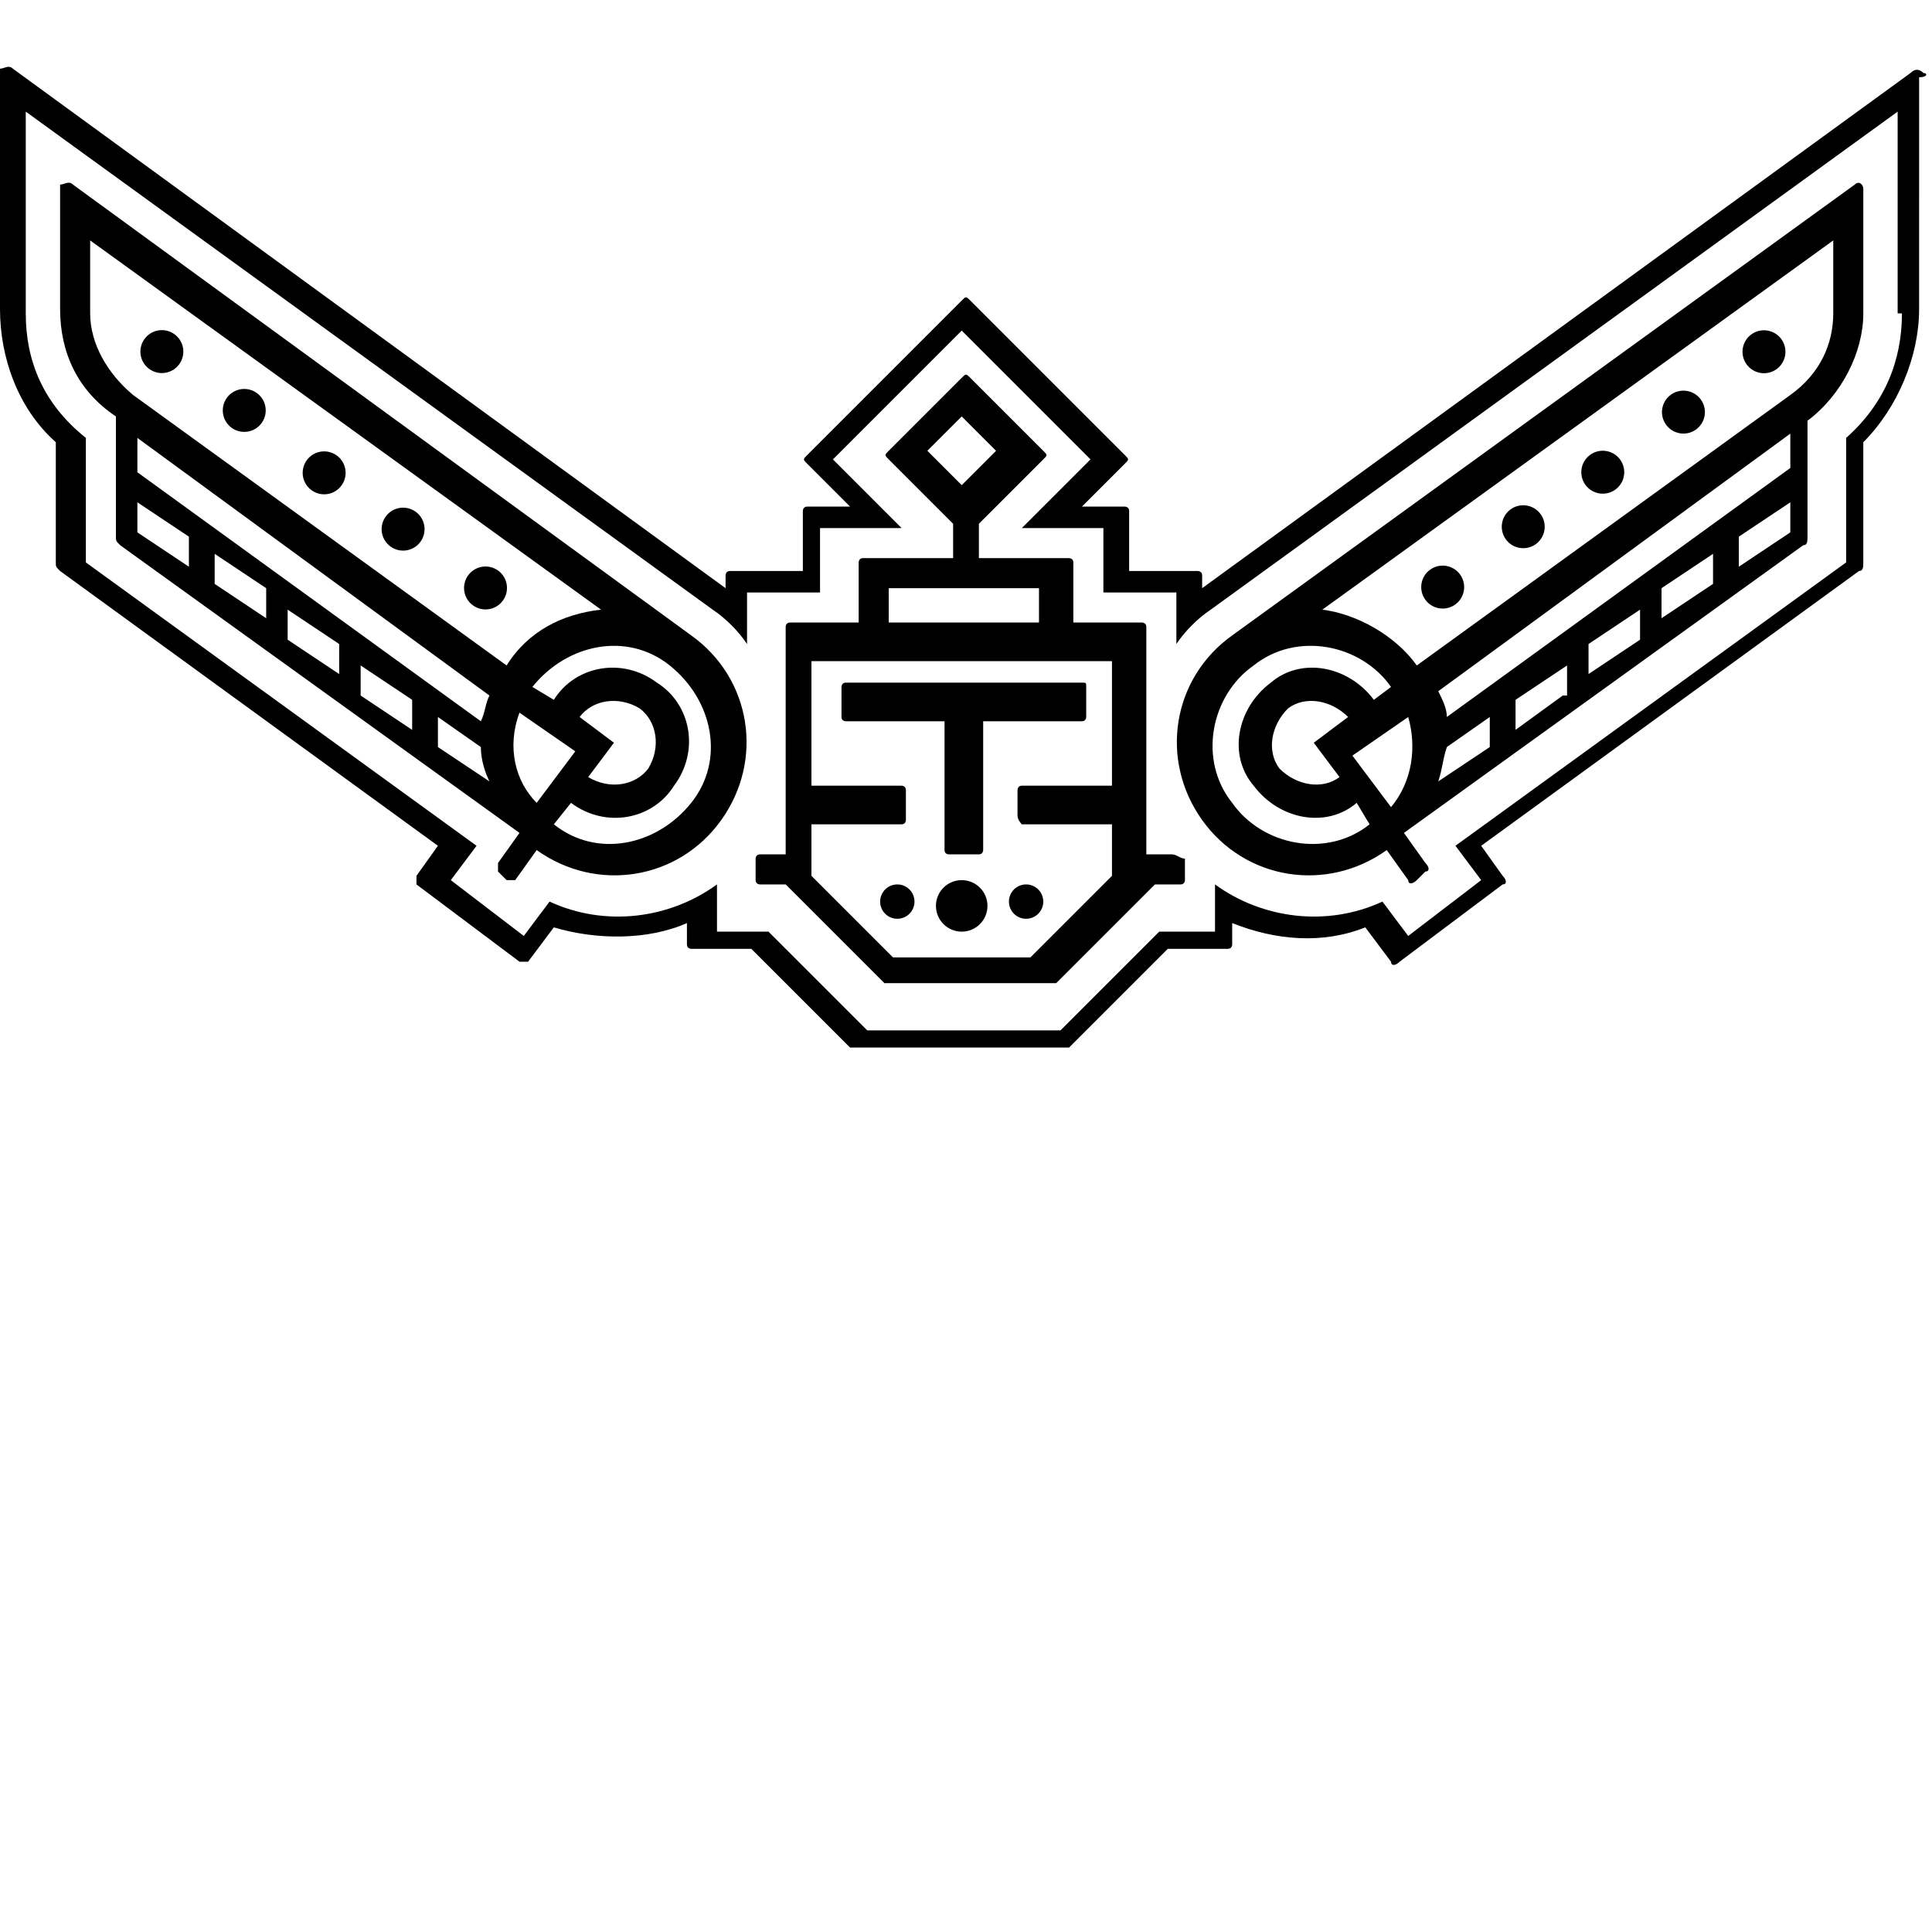 <?xml version="1.0" encoding="utf-8"?>
<!-- Generator: Adobe Illustrator 19.2.0, SVG Export Plug-In . SVG Version: 6.00 Build 0)  -->
<svg version="1.1" id="Layer_1" xmlns="http://www.w3.org/2000/svg" xmlns:xlink="http://www.w3.org/1999/xlink" x="0px" y="0px"
	 viewBox="0 0 45 45" style="enable-background:new 0 0 45 45;" xml:space="preserve">
<g>
	<path d="M44.8,1.7c-0.1-0.1-0.2-0.1-0.3,0l-16.5,12v-0.3c0-0.1-0.1-0.1-0.1-0.1h-1.6v-1.4c0-0.1-0.1-0.1-0.1-0.1h-1l1-1
		c0.1-0.1,0.1-0.1,0-0.2l-3.6-3.6c-0.1-0.1-0.1-0.1-0.2,0l-3.6,3.6c-0.1,0.1-0.1,0.1,0,0.2l1,1h-1c-0.1,0-0.1,0.1-0.1,0.1v1.4H17
		c-0.1,0-0.1,0.1-0.1,0.1v0.3L0.3,1.6c-0.1-0.1-0.2,0-0.3,0c0,0,0,0.1,0,0.1v5.5c0,1.1,0.4,2.3,1.3,3.1v2.8c0,0.1,0,0.1,0.1,0.2
		l8.8,6.4l-0.5,0.7c0,0.1,0,0.2,0,0.2l2.4,1.8c0.1,0,0.2,0,0.2,0l0.6-0.8c1,0.3,2.2,0.3,3.1-0.1v0.5c0,0.1,0.1,0.1,0.1,0.1h1.4
		l2.3,2.3c0,0,0.1,0,0.1,0h4.9c0,0,0.1,0,0.1,0l2.3-2.3h1.4c0.1,0,0.1-0.1,0.1-0.1v-0.5c1,0.4,2.1,0.5,3.1,0.1l0.6,0.8
		c0,0.1,0.1,0.1,0.2,0l2.4-1.8c0.1,0,0.1-0.1,0-0.2l-0.5-0.7l8.8-6.4c0.1,0,0.1-0.1,0.1-0.2v-2.8c0.8-0.8,1.3-2,1.3-3.1V1.8
		C44.9,1.8,44.9,1.7,44.8,1.7z M44.3,7.3c0,1.1-0.4,2.1-1.3,2.9l0,2.9l-9.1,6.6l0.6,0.8l-1.7,1.3l-0.6-0.8c-1.3,0.6-2.8,0.4-3.9-0.4
		v1.1H27l-2.3,2.3h-4.5l-2.3-2.3h-1.2v-1.1c-1.1,0.8-2.6,1-3.9,0.4l-0.6,0.8l-1.7-1.3l0.6-0.8l-9.1-6.6l0-2.9C1,9.4,0.6,8.4,0.6,7.3
		V2.6l16,11.6c0.3,0.2,0.6,0.5,0.8,0.8v-1.2h1.7v-1.5h1.9l-1.6-1.6l3-3l3,3l-1.6,1.6h1.9v1.5h1.7V15c0.2-0.3,0.5-0.6,0.8-0.8
		l16-11.6V7.3z"/>
	<g>
		<path d="M43.2,4.3L28.7,14.8c0,0,0,0,0,0c-1.4,1-1.7,2.9-0.7,4.3c1,1.4,2.9,1.7,4.3,0.7l0.5,0.7c0,0.1,0.1,0.1,0.2,0l0.2-0.2
			c0.1,0,0.1-0.1,0-0.2l-0.5-0.7l9.3-6.7c0.1,0,0.1-0.1,0.1-0.2V9.8l0,0c0.8-0.6,1.3-1.6,1.3-2.5l0-2.8c0,0,0-0.1,0-0.1
			C43.4,4.3,43.3,4.2,43.2,4.3z M31.9,19.2c-1,0.8-2.5,0.5-3.2-0.5c-0.8-1-0.5-2.5,0.5-3.2c1-0.8,2.5-0.5,3.2,0.5L32,16.3
			c-0.6-0.8-1.7-1-2.4-0.4c-0.8,0.6-1,1.7-0.4,2.4c0.6,0.8,1.7,1,2.4,0.4L31.9,19.2z M30.6,17.3l0.6,0.8c-0.4,0.3-1,0.2-1.4-0.2
			c-0.3-0.4-0.2-1,0.2-1.4c0.4-0.3,1-0.2,1.4,0.2L30.6,17.3z M32.4,18.8l-0.9-1.2l1.3-0.9C33,17.4,32.9,18.2,32.4,18.8z M34.7,17.4
			l-1.2,0.8c0.1-0.3,0.1-0.5,0.2-0.8l1-0.7V17.4z M36.4,16.2L35.3,17l0-0.7l1.2-0.8V16.2z M38.2,14.9L37,15.7V15l1.2-0.8V14.9z
			 M39.9,13.6l-1.2,0.8v-0.7l1.2-0.8L39.9,13.6z M41.7,12.4l-1.2,0.8l0-0.7l1.2-0.8V12.4z M41.7,10.9l-8,5.8c0-0.2-0.1-0.4-0.2-0.6
			l8.2-6L41.7,10.9z M42.7,7.3c0,0.7-0.3,1.4-1,1.9l-8.7,6.3c-0.5-0.7-1.4-1.2-2.2-1.3l11.9-8.6L42.7,7.3z"/>
		<g>
			<ellipse transform="matrix(0.809 -0.588 0.588 0.809 -1.635 22.348)" cx="33.6" cy="13.7" rx="0.5" ry="0.5"/>
			<ellipse transform="matrix(0.809 -0.588 0.588 0.809 -0.473 23.192)" cx="35.5" cy="12.3" rx="0.5" ry="0.5"/>
			<ellipse transform="matrix(0.809 -0.588 0.588 0.809 0.688 24.032)" cx="37.3" cy="11" rx="0.5" ry="0.5"/>
			<ellipse transform="matrix(0.809 -0.588 0.588 0.809 1.853 24.882)" cx="39.2" cy="9.6" rx="0.5" ry="0.5"/>
			<ellipse transform="matrix(0.809 -0.588 0.588 0.809 3.015 25.726)" cx="41.1" cy="8.2" rx="0.5" ry="0.5"/>
		</g>
	</g>
	<g>
		<path d="M1.4,4.3c0,0,0,0.1,0,0.1l0,2.8c0,1,0.4,1.9,1.3,2.5l0,0v2.8c0,0.1,0,0.1,0.1,0.2l9.3,6.7l-0.5,0.7c0,0.1,0,0.2,0,0.2
			l0.2,0.2c0.1,0,0.2,0,0.2,0l0.5-0.7c1.4,1,3.3,0.7,4.3-0.7c1-1.4,0.7-3.3-0.7-4.3c0,0,0,0,0,0L1.7,4.3C1.6,4.2,1.5,4.3,1.4,4.3z
			 M13.3,18.7c0.8,0.6,1.9,0.4,2.4-0.4c0.6-0.8,0.4-1.9-0.4-2.4c-0.8-0.6-1.9-0.4-2.4,0.4l-0.5-0.3c0.8-1,2.2-1.3,3.2-0.5
			c1,0.8,1.3,2.2,0.5,3.2c-0.8,1-2.2,1.3-3.2,0.5L13.3,18.7z M13.5,16.7c0.3-0.4,0.9-0.5,1.4-0.2c0.4,0.3,0.5,0.9,0.2,1.4
			c-0.3,0.4-0.9,0.5-1.4,0.2l0.6-0.8L13.5,16.7z M12.1,16.6l1.3,0.9l-0.9,1.2C12,18.2,11.8,17.4,12.1,16.6z M10.2,16.7l1,0.7
			c0,0.3,0.1,0.6,0.2,0.8l-1.2-0.8V16.7z M8.4,15.5l1.2,0.8l0,0.7l-1.2-0.8V15.5z M6.7,14.2L7.9,15v0.7l-1.2-0.8V14.2z M5,12.9
			l1.2,0.8v0.7L5,13.6L5,12.9z M3.2,11.7l1.2,0.8l0,0.7l-1.2-0.8V11.7z M3.2,10.2l8.2,6c-0.1,0.2-0.1,0.4-0.2,0.6l-8-5.8L3.2,10.2z
			 M2.1,5.6L14,14.2c-0.9,0.1-1.7,0.5-2.2,1.3L3.1,9.2c-0.6-0.5-1-1.2-1-1.9L2.1,5.6z"/>
		<g>
			<ellipse transform="matrix(0.588 -0.809 0.809 0.588 -6.419 14.781)" cx="11.3" cy="13.7" rx="0.5" ry="0.5"/>
			<ellipse transform="matrix(0.588 -0.809 0.809 0.588 -6.089 12.697)" cx="9.4" cy="12.3" rx="0.5" ry="0.5"/>
			<ellipse transform="matrix(0.588 -0.809 0.809 0.588 -5.759 10.613)" cx="7.5" cy="11" rx="0.5" ry="0.5"/>
			<ellipse transform="matrix(0.588 -0.809 0.809 0.588 -5.429 8.526)" cx="5.7" cy="9.6" rx="0.5" ry="0.5"/>
			<ellipse transform="matrix(0.588 -0.809 0.809 0.588 -5.098 6.442)" cx="3.8" cy="8.2" rx="0.5" ry="0.5"/>
		</g>
	</g>
	<g>
		<path d="M25.2,15.9h-5.5c-0.1,0-0.1,0.1-0.1,0.1v0.7c0,0.1,0.1,0.1,0.1,0.1h2.3v3c0,0.1,0.1,0.1,0.1,0.1h0.7
			c0.1,0,0.1-0.1,0.1-0.1v-3h2.3c0.1,0,0.1-0.1,0.1-0.1V16C25.3,15.9,25.3,15.9,25.2,15.9z"/>
		<path d="M27.3,19.9h-0.6v-5.3c0-0.1-0.1-0.1-0.1-0.1H25v-1.4c0-0.1-0.1-0.1-0.1-0.1h-2.1v-0.8l1.5-1.5c0.1-0.1,0.1-0.1,0-0.2
			l-1.7-1.7c-0.1-0.1-0.1-0.1-0.2,0l-1.7,1.7c-0.1,0.1-0.1,0.1,0,0.2l1.5,1.5V13h-2.1c-0.1,0-0.1,0.1-0.1,0.1v1.4h-1.6
			c-0.1,0-0.1,0.1-0.1,0.1l0,5.3h-0.6c-0.1,0-0.1,0.1-0.1,0.1v0.5c0,0.1,0.1,0.1,0.1,0.1l0.6,0l2.3,2.3c0,0,0.1,0,0.1,0h3.8
			c0,0,0.1,0,0.1,0l2.3-2.3l0.6,0c0.1,0,0.1-0.1,0.1-0.1v-0.5C27.5,20,27.4,19.9,27.3,19.9z M21.6,10.5l0.8-0.8l0.8,0.8l-0.8,0.8
			L21.6,10.5z M24.2,13.7v0.8h-3.5v-0.8H24.2z M23.8,19.2h2.1v1.2L24,22.3h-3.2l-1.9-1.9v-1.2H21c0.1,0,0.1-0.1,0.1-0.1v-0.7
			c0-0.1-0.1-0.1-0.1-0.1h-2.1v-2.9h7v2.9h-2.1c-0.1,0-0.1,0.1-0.1,0.1V19C23.7,19.1,23.8,19.2,23.8,19.2z"/>
		<g>
			<circle cx="22.4" cy="21.1" r="0.6"/>
			<circle cx="23.9" cy="21" r="0.4"/>
			<circle cx="20.9" cy="21" r="0.4"/>
		</g>
	</g>
</g>
</svg>

